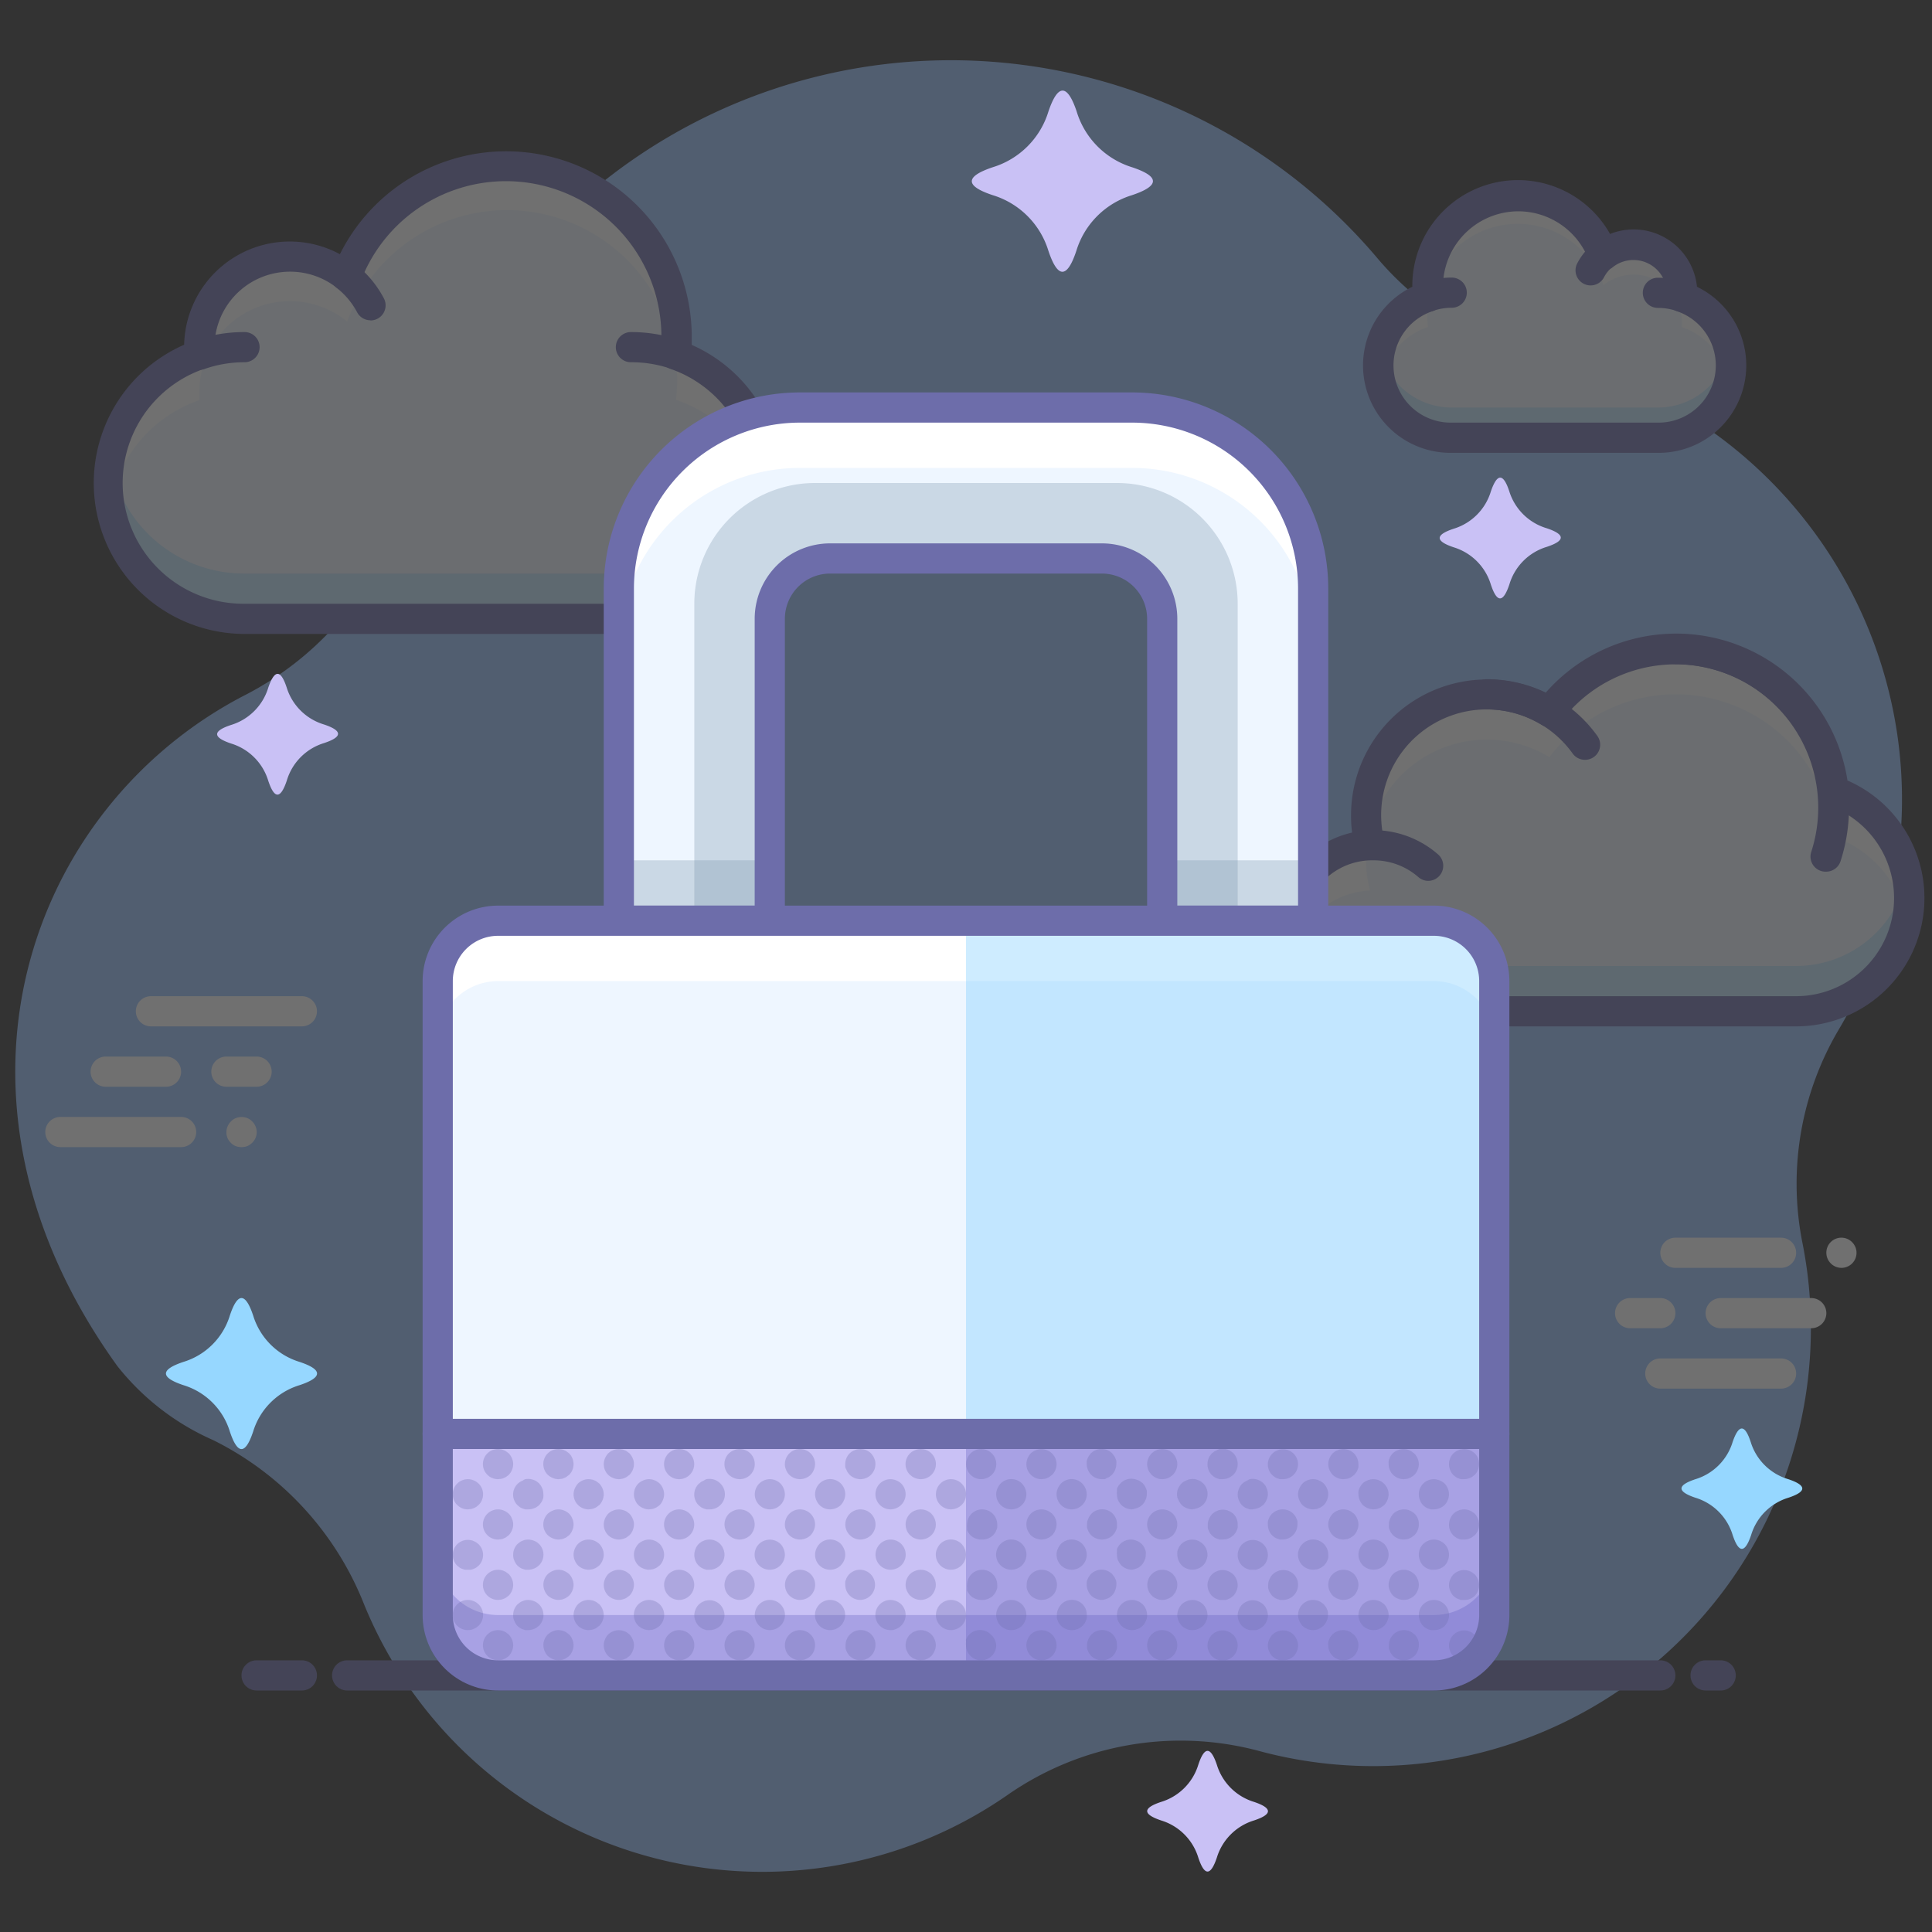 <?xml version="1.0" ?><svg data-name="002" id="_002" viewBox="0 0 128 128" xmlns="http://www.w3.org/2000/svg"><rect x="0" y="0" width="128" height="128" fill="#333333" stroke="none"/><defs><style>.cls-1{opacity:0.3;}.cls-2{fill:#97c1ff;}.cls-3{fill:#eef6ff;}.cls-4{fill:#5cbeff;}.cls-5{fill:#fff;}.cls-6{fill:#6d6daa;}.cls-7{fill:#c9c1f5;}.cls-8{fill:#96d7ff;}.cls-9{fill:#7690a8;}.cls-10{fill:#5b58bc;}</style></defs><title/><g class="cls-1"><path class="cls-2" d="M125.7,48.66a30,30,0,0,0-23.51-25,19.69,19.69,0,0,1-10.93-6.55A37,37,0,0,0,27,32.44,21,21,0,0,1,16.12,46.11C2,53.47-5.14,72.57,7.77,90.5a16.6,16.6,0,0,0,6.35,4.91,20.58,20.58,0,0,1,10,10.88,28.49,28.49,0,0,0,42.62,12.64A20.06,20.06,0,0,1,83.39,116a29,29,0,0,0,36-33.79,20.08,20.08,0,0,1,2.51-14.13A29.83,29.83,0,0,0,125.7,48.66Z"/><path class="cls-3" d="M44.74,23.49A11.29,11.29,0,0,0,23,18.3,6,6,0,0,0,13.19,23c0,.17,0,.34,0,.51A9,9,0,0,0,16.2,41H41.8a9,9,0,0,0,2.94-17.5Z"/><g class="cls-1"><path class="cls-4" d="M41.8,38H16.2a9,9,0,0,1-8.91-7.52A9,9,0,0,0,16.2,41H41.8a9,9,0,0,0,8.91-10.52A9,9,0,0,1,41.8,38Z"/></g><path class="cls-5" d="M13.21,26.51c0-.17,0-.34,0-.51A6,6,0,0,1,23,21.3a11.28,11.28,0,0,1,21.79,5.19,9,9,0,0,1,6,7,8.91,8.91,0,0,0-6-10A11.29,11.29,0,0,0,23,18.3,6,6,0,0,0,13.19,23c0,.17,0,.34,0,.51a8.9,8.9,0,0,0-5.92,10A9,9,0,0,1,13.21,26.51Z"/><path class="cls-6" d="M41.8,42H16.2a10,10,0,0,1-4-19.16,7,7,0,0,1,10.32-6,12.3,12.3,0,0,1,23.31,5.43c0,.19,0,.39,0,.58A10,10,0,0,1,41.8,42ZM19.21,18a5,5,0,0,0-5,5c0,.14,0,.29,0,.43a1,1,0,0,1-.67,1A8,8,0,0,0,16.2,40H41.8a8,8,0,0,0,2.62-15.56,1,1,0,0,1-.67-1.06,9.94,9.94,0,0,0,.07-1.14,10.3,10.3,0,0,0-19.93-3.59,1,1,0,0,1-1.56.43A5,5,0,0,0,19.21,18Z"/><path class="cls-3" d="M41.8,23a9.06,9.06,0,0,1,3,.5"/><path class="cls-6" d="M44.77,24.49a1,1,0,0,1-.33-.06A8.05,8.05,0,0,0,41.8,24a1,1,0,0,1,0-2,10.05,10.05,0,0,1,3.29.55,1,1,0,0,1-.33,1.95Z"/><path class="cls-3" d="M13.21,23.5a9.06,9.06,0,0,1,3-.5"/><path class="cls-6" d="M13.21,24.5a1,1,0,0,1-.33-1.94A10,10,0,0,1,16.2,22a1,1,0,0,1,0,2,8,8,0,0,0-2.66.45A1,1,0,0,1,13.21,24.5Z"/><path class="cls-3" d="M22.91,18.26a6,6,0,0,1,1.64,2"/><path class="cls-6" d="M24.55,21.22a1,1,0,0,1-.89-.53,5.06,5.06,0,0,0-1.37-1.63,1,1,0,0,1,1.23-1.58,7.08,7.08,0,0,1,1.91,2.28,1,1,0,0,1-.88,1.47Z"/><path class="cls-3" d="M94.61,19.66a6,6,0,0,1,11.62-2.77,3.21,3.21,0,0,1,5.21,2.51c0,.09,0,.18,0,.27A4.79,4.79,0,0,1,109.84,29H96.18a4.8,4.8,0,0,1-1.57-9.34Z"/><path class="cls-5" d="M94.61,21.66a6,6,0,0,1,11.62-2.77,3.21,3.21,0,0,1,5.21,2.51c0,.09,0,.18,0,.27a4.81,4.81,0,0,1,3.11,3.54,4.76,4.76,0,0,0-3.11-5.54c0-.09,0-.18,0-.27a3.21,3.21,0,0,0-5.21-2.51,6,6,0,0,0-11.62,2.77,4.76,4.76,0,0,0-3.14,5.55A4.81,4.81,0,0,1,94.61,21.66Z"/><g class="cls-1"><path class="cls-4" d="M109.84,27H96.18a4.81,4.81,0,0,1-4.71-3.78,4.75,4.75,0,0,0-.11,1A4.81,4.81,0,0,0,96.18,29h13.66a4.81,4.81,0,0,0,4.82-4.8,4.75,4.75,0,0,0-.11-1A4.81,4.81,0,0,1,109.84,27Z"/></g><path class="cls-6" d="M109.84,30H96.18a5.79,5.79,0,0,1-2.61-11v0a7,7,0,0,1,13.1-3.5A4.22,4.22,0,0,1,112.43,19a5.79,5.79,0,0,1-2.59,11ZM100.6,14a5,5,0,0,0-5,5,5,5,0,0,0,0,.55,1,1,0,0,1-.67,1.06A3.79,3.79,0,0,0,96.18,28h13.66a3.79,3.79,0,0,0,1.26-7.38,1,1,0,0,1-.67-1c0-.06,0-.12,0-.19a2.21,2.21,0,0,0-3.59-1.72,1,1,0,0,1-1.56-.43A5,5,0,0,0,100.6,14Z"/><path class="cls-3" d="M96.18,19.4a4.83,4.83,0,0,0-1.58.26"/><path class="cls-6" d="M94.6,20.66a1,1,0,0,1-.33-1.95,5.84,5.84,0,0,1,1.91-.32,1,1,0,0,1,0,2,3.83,3.83,0,0,0-1.25.21A1,1,0,0,1,94.6,20.66Z"/><path class="cls-3" d="M111.43,19.67a4.83,4.83,0,0,0-1.59-.27"/><path class="cls-6" d="M111.43,20.67a1,1,0,0,1-.33-.06,3.84,3.84,0,0,0-1.26-.21,1,1,0,0,1,0-2,5.83,5.83,0,0,1,1.92.32,1,1,0,0,1-.33,1.94Z"/><path class="cls-3" d="M106.26,16.87a3.22,3.22,0,0,0-.87,1"/><path class="cls-6" d="M105.38,18.91a1,1,0,0,1-.88-1.47,4.25,4.25,0,0,1,1.14-1.37,1,1,0,0,1,1.23,1.58,2.23,2.23,0,0,0-.6.72A1,1,0,0,1,105.38,18.91Z"/><path class="cls-3" d="M90.77,56a8,8,0,0,1,11.88-8.85,10.49,10.49,0,0,1,18.8,5.25A7.5,7.5,0,0,1,119,67H91a5.5,5.5,0,0,1-.23-11Z"/><path class="cls-5" d="M90.77,59a7.62,7.62,0,0,1-.2-3,5.47,5.47,0,0,0-4.84,7A5.48,5.48,0,0,1,90.77,59Z"/><path class="cls-5" d="M98.51,49a8,8,0,0,1,4.14,1.16,10.49,10.49,0,0,1,18.8,5.25,7.5,7.5,0,0,1,4.9,5.62,7.49,7.49,0,0,0-4.9-8.62,10.49,10.49,0,0,0-18.8-5.25A8,8,0,0,0,90.51,54a7.72,7.72,0,0,0,.15,1.45A8,8,0,0,1,98.51,49Z"/><path class="cls-4" d="M90.77,53c0-.18-.08-.38-.11-.57,0,.2-.07.39-.09.59Z"/><g class="cls-1"><path class="cls-4" d="M119,64H91a5.5,5.5,0,0,1-5.28-4,5.44,5.44,0,0,0-.22,1.46A5.5,5.5,0,0,0,91,67h28a7.43,7.43,0,0,0,7.34-9A7.5,7.5,0,0,1,119,64Z"/></g><path class="cls-6" d="M91,68a6.5,6.5,0,0,1-1.42-12.84A8.54,8.54,0,0,1,89.51,54,9,9,0,0,1,102.4,45.9a11.49,11.49,0,0,1,20,5.81A8.5,8.5,0,0,1,119,68Zm7.5-21a7,7,0,0,0-6.77,8.76A1,1,0,0,1,90.81,57,4.5,4.5,0,0,0,91,66h28a6.5,6.5,0,0,0,2.12-12.64,1,1,0,0,1-.67-.84,9.49,9.49,0,0,0-17-4.75,1,1,0,0,1-1.32.25A7,7,0,0,0,98.51,47Z"/><path class="cls-6" d="M121,57.75a1,1,0,0,1-1-1.31A9.51,9.51,0,0,0,111,44a1,1,0,0,1,0-2,11.51,11.51,0,0,1,10.94,15.06A1,1,0,0,1,121,57.75Z"/><path class="cls-6" d="M94.63,58.36a1,1,0,0,1-.66-.25A4.5,4.5,0,0,0,91,57a1,1,0,0,1,0-2,6.5,6.5,0,0,1,4.28,1.61,1,1,0,0,1-.66,1.75Z"/><path class="cls-6" d="M105,50.34a1,1,0,0,1-.81-.42A7,7,0,0,0,98.51,47a1,1,0,0,1,0-2,9,9,0,0,1,7.32,3.76,1,1,0,0,1-.81,1.58Z"/><path class="cls-5" d="M122,84a1,1,0,0,1-.71-.3A1,1,0,0,1,121,83a1,1,0,0,1,.29-.71,1,1,0,0,1,1.41,0,1,1,0,0,1,.3.71,1,1,0,0,1-1,1Z"/><path class="cls-5" d="M120,88h-6a1,1,0,1,1,0-2h6a1,1,0,0,1,0,2Z"/><path class="cls-5" d="M118,84h-7a1,1,0,0,1,0-2h7a1,1,0,0,1,0,2Z"/><path class="cls-5" d="M110,88h-2a1,1,0,0,1,0-2h2a1,1,0,0,1,0,2Z"/><path class="cls-5" d="M118,92h-8a1,1,0,0,1,0-2h8a1,1,0,0,1,0,2Z"/><path class="cls-5" d="M16,76a1,1,0,0,1-.39-.07.88.88,0,0,1-.32-.22,1,1,0,0,1-.22-.32A1,1,0,0,1,15,75a1,1,0,0,1,.3-.7.88.88,0,0,1,.32-.22,1,1,0,0,1,.77,0,.88.88,0,0,1,.32.22,1,1,0,0,1,.3.7,1,1,0,0,1-.08.39,1.06,1.06,0,0,1-.54.54A1,1,0,0,1,16,76Z"/><path class="cls-5" d="M17,72H15a1,1,0,1,1,0-2h2a1,1,0,0,1,0,2Z"/><path class="cls-5" d="M20,68H10a1,1,0,1,1,0-2H20a1,1,0,0,1,0,2Z"/><path class="cls-5" d="M11,72H7a1,1,0,0,1,0-2h4a1,1,0,0,1,0,2Z"/><path class="cls-5" d="M12,76H4a1,1,0,0,1,0-2h8a1,1,0,0,1,0,2Z"/><path class="cls-6" d="M110,112H23a1,1,0,1,1,0-2h87a1,1,0,0,1,0,2Z"/><path class="cls-6" d="M114,112h-1a1,1,0,0,1,0-2h1a1,1,0,0,1,0,2Z"/><path class="cls-6" d="M20,112H17a1,1,0,1,1,0-2h3a1,1,0,0,1,0,2Z"/></g><path class="cls-7" d="M71.33,7.38A5.55,5.55,0,0,0,75,11.08q2.77.92,0,1.85a5.55,5.55,0,0,0-3.69,3.69q-.92,2.77-1.85,0a5.55,5.55,0,0,0-3.69-3.69q-2.77-.92,0-1.85a5.55,5.55,0,0,0,3.69-3.69Q70.4,4.62,71.33,7.38Z"/><path class="cls-7" d="M100,32.57A3.7,3.7,0,0,0,102.48,35q1.85.62,0,1.23A3.7,3.7,0,0,0,100,38.72q-.62,1.85-1.23,0a3.7,3.7,0,0,0-2.46-2.46q-1.85-.62,0-1.23a3.7,3.7,0,0,0,2.46-2.46Q99.4,30.72,100,32.57Z"/><path class="cls-8" d="M16.77,87.15a4.62,4.62,0,0,0,3.08,3.08q2.31.77,0,1.54a4.62,4.62,0,0,0-3.08,3.08q-.77,2.31-1.54,0a4.62,4.62,0,0,0-3.08-3.08q-2.31-.77,0-1.54a4.62,4.62,0,0,0,3.08-3.08Q16,84.85,16.77,87.15Z"/><path class="cls-7" d="M19,45.57A3.7,3.7,0,0,0,21.47,48q1.85.62,0,1.23A3.7,3.7,0,0,0,19,51.72q-.62,1.85-1.23,0a3.7,3.7,0,0,0-2.46-2.46q-1.85-.62,0-1.23a3.7,3.7,0,0,0,2.46-2.46Q18.4,43.72,19,45.57Z"/><path class="cls-8" d="M116,95.57A3.7,3.7,0,0,0,118.48,98q1.85.62,0,1.23a3.7,3.7,0,0,0-2.46,2.46q-.62,1.85-1.23,0a3.7,3.7,0,0,0-2.46-2.46q-1.85-.62,0-1.23a3.7,3.7,0,0,0,2.46-2.46Q115.41,93.73,116,95.57Z"/><path class="cls-7" d="M80.62,116.92a3.7,3.7,0,0,0,2.46,2.46q1.85.62,0,1.23a3.7,3.7,0,0,0-2.46,2.46q-.62,1.85-1.23,0a3.7,3.7,0,0,0-2.46-2.46q-1.85-.62,0-1.23a3.7,3.7,0,0,0,2.46-2.46Q80,115.08,80.62,116.92Z"/><path class="cls-3" d="M41,39V61H51V41a4,4,0,0,1,4-4H73a4,4,0,0,1,4,4V61H87V39A12,12,0,0,0,75,27H53A12,12,0,0,0,41,39Z"/><path class="cls-5" d="M75,27H53A12,12,0,0,0,41,39v4A12,12,0,0,1,53,31H75A12,12,0,0,1,87,43V39A12,12,0,0,0,75,27Z"/><g class="cls-1"><rect class="cls-9" height="4" width="10" x="77" y="57"/></g><g class="cls-1"><path class="cls-9" d="M46,40V61h5V41a4,4,0,0,1,4-4H73a4,4,0,0,1,4,4V61h5V40a8,8,0,0,0-8-8H54A8,8,0,0,0,46,40Z"/></g><g class="cls-1"><rect class="cls-9" height="4" width="10" x="41" y="57"/></g><path class="cls-6" d="M87,62H77a1,1,0,0,1-1-1V41a3,3,0,0,0-3-3H55a3,3,0,0,0-3,3V61a1,1,0,0,1-1,1H41a1,1,0,0,1-1-1V39A13,13,0,0,1,53,26H75A13,13,0,0,1,88,39V61A1,1,0,0,1,87,62Zm-9-2h8V39A11,11,0,0,0,75,28H53A11,11,0,0,0,42,39V60h8V41a5,5,0,0,1,5-5H73a5,5,0,0,1,5,5Z"/><rect class="cls-3" height="50" rx="4" ry="4" width="70" x="29" y="61"/><path class="cls-7" d="M33,111H95a4,4,0,0,0,4-4V95H29v12A4,4,0,0,0,33,111Z"/><g class="cls-1"><path class="cls-10" d="M64,95v16H95a4,4,0,0,0,4-4V95Z"/></g><g class="cls-1"><path class="cls-10" d="M95,107H33a4,4,0,0,1-4-4v4a4,4,0,0,0,4,4H95a4,4,0,0,0,4-4v-4A4,4,0,0,1,95,107Z"/></g><path class="cls-5" d="M95,61H33a4,4,0,0,0-4,4v4a4,4,0,0,1,4-4H95a4,4,0,0,1,4,4V65A4,4,0,0,0,95,61Z"/><g class="cls-1"><path class="cls-4" d="M99,95V65a4,4,0,0,0-4-4H64V95Z"/></g><path class="cls-6" d="M95,112H33a5,5,0,0,1-5-5V65a5,5,0,0,1,5-5H95a5,5,0,0,1,5,5v42A5,5,0,0,1,95,112ZM33,62a3,3,0,0,0-3,3v42a3,3,0,0,0,3,3H95a3,3,0,0,0,3-3V65a3,3,0,0,0-3-3Z"/><path class="cls-6" d="M99,96H29a1,1,0,0,1,0-2H99a1,1,0,0,1,0,2Z"/><g class="cls-1"><path class="cls-6" d="M31,100a1,1,0,0,1-.71-1.71,1,1,0,0,1,.9-.27.61.61,0,0,1,.19.06.76.76,0,0,1,.18.09l.15.12a1,1,0,0,1,0,1.42l-.15.12a.76.76,0,0,1-.18.09.62.62,0,0,1-.19.06Z"/><path class="cls-6" d="M33,98a1,1,0,0,1-.71-1.71,1,1,0,0,1,.9-.27.61.61,0,0,1,.19.06.56.56,0,0,1,.17.09l.16.12a1.15,1.15,0,0,1,.21.33.94.94,0,0,1,0,.76.94.94,0,0,1-.21.33,1,1,0,0,1-.16.12.56.56,0,0,1-.17.09.62.62,0,0,1-.19.06Z"/><path class="cls-6" d="M35,100l-.2,0-.18-.06a.76.76,0,0,1-.18-.09l-.15-.12a1,1,0,0,1,0-1.42,1.53,1.53,0,0,1,.15-.12.76.76,0,0,1,.18-.09A.63.63,0,0,1,34.8,98a1,1,0,0,1,.58.06.76.76,0,0,1,.18.09l.15.12.12.15a.78.78,0,0,1,.09.18.59.59,0,0,1,.06.19A1.14,1.14,0,0,1,36,99a1.26,1.26,0,0,1,0,.2.62.62,0,0,1-.06.18.56.56,0,0,1-.09.17l-.12.16-.15.12a.76.76,0,0,1-.18.09A1,1,0,0,1,35,100Z"/><path class="cls-6" d="M37,98a1,1,0,0,1-.38-.08,1.16,1.16,0,0,1-.33-.21,1,1,0,0,1,0-1.42,1,1,0,0,1,.9-.27.61.61,0,0,1,.19.06.56.56,0,0,1,.17.09l.16.12A1.05,1.05,0,0,1,38,97a1,1,0,0,1-.29.71l-.16.12a.56.56,0,0,1-.17.09.62.62,0,0,1-.19.06Z"/><path class="cls-6" d="M39,100a1,1,0,0,1-1-1,1,1,0,0,1,.08-.38,1.15,1.15,0,0,1,.21-.33,1,1,0,0,1,.9-.27.61.61,0,0,1,.19.06.56.56,0,0,1,.17.09l.16.12a1.15,1.15,0,0,1,.21.33A1,1,0,0,1,40,99a1.05,1.05,0,0,1-.29.71l-.16.12a.56.56,0,0,1-.17.09.62.62,0,0,1-.19.06Z"/><path class="cls-6" d="M41,98a1,1,0,0,1-.38-.08,1,1,0,0,1-.33-.21A1,1,0,0,1,40,97a1,1,0,0,1,.08-.38,1.15,1.15,0,0,1,.21-.33,1,1,0,0,1,.33-.21,1,1,0,0,1,.76,0,.56.56,0,0,1,.17.09l.16.12a1.15,1.15,0,0,1,.21.33A.85.85,0,0,1,42,97a1.05,1.05,0,0,1-.29.71l-.16.12a.56.56,0,0,1-.17.09A1,1,0,0,1,41,98Z"/><path class="cls-6" d="M43,100a.84.84,0,0,1-.38-.08.9.9,0,0,1-.54-.54A.83.83,0,0,1,42,99a1,1,0,0,1,.29-.71,1,1,0,0,1,.33-.21.93.93,0,0,1,.57-.06.61.61,0,0,1,.19.06.56.56,0,0,1,.17.09,1,1,0,0,1,.16.12A1.05,1.05,0,0,1,44,99a1,1,0,0,1-.08.38,1,1,0,0,1-.21.33,1,1,0,0,1-.16.12.56.56,0,0,1-.17.09.62.62,0,0,1-.19.06Z"/><path class="cls-6" d="M45,98a1,1,0,0,1-.71-.29A1,1,0,1,1,45,98Z"/><path class="cls-6" d="M47,100l-.2,0-.18-.06a.76.76,0,0,1-.18-.09,1.53,1.53,0,0,1-.15-.12,1,1,0,0,1,0-1.42l.15-.12a.76.76,0,0,1,.18-.09A.63.63,0,0,1,46.8,98a1,1,0,0,1,.91.27A1,1,0,0,1,47,100Z"/><path class="cls-6" d="M49,98a1,1,0,0,1-.38-.08,1.16,1.16,0,0,1-.33-.21,1,1,0,0,1,0-1.42,1.15,1.15,0,0,1,.33-.21,1,1,0,0,1,1.09.21A1,1,0,0,1,49,98Z"/><path class="cls-6" d="M51,100a1,1,0,1,1,.71-1.71.93.93,0,0,1,.21.33A1,1,0,0,1,52,99a1,1,0,0,1-1,1Z"/><path class="cls-6" d="M53,98a1.05,1.05,0,0,1-.71-.29.94.94,0,0,1-.21-.33A.83.83,0,0,1,52,97a1,1,0,1,1,2,0,1,1,0,0,1-.08.38.94.94,0,0,1-.21.33A1.05,1.05,0,0,1,53,98Z"/><path class="cls-6" d="M55,100a1,1,0,0,1-.71-.29,1.15,1.15,0,0,1-.21-.33A1,1,0,0,1,54,99a1,1,0,0,1,1.71-.71A1,1,0,0,1,56,99a1,1,0,0,1-.08.38,1.15,1.15,0,0,1-.21.33A1.05,1.05,0,0,1,55,100Z"/><path class="cls-6" d="M57,98a1.05,1.05,0,0,1-.71-.29,1.68,1.68,0,0,1-.12-.15.74.74,0,0,1-.09-.18A.65.65,0,0,1,56,97.2a1.38,1.38,0,0,1,0-.2,1,1,0,0,1,.29-.71.93.93,0,0,1,.33-.21,1,1,0,0,1,1.09.21,1.15,1.15,0,0,1,.21.33A.85.85,0,0,1,58,97a1,1,0,0,1-1,1Z"/><path class="cls-6" d="M59,100a1,1,0,0,1-1-1,1,1,0,0,1,.29-.71,1,1,0,0,1,1.09-.21,1,1,0,0,1,.33.21,1,1,0,0,1-.33,1.63A1,1,0,0,1,59,100Z"/><path class="cls-6" d="M61,98a1,1,0,0,1-.38-.08.76.76,0,0,1-.18-.09l-.15-.12a1,1,0,0,1,0-1.42.93.93,0,0,1,.33-.21,1,1,0,0,1,1.09.21A1,1,0,0,1,61,98Z"/><path class="cls-6" d="M63,100a1,1,0,1,1,.71-.29A1.05,1.05,0,0,1,63,100Z"/><path class="cls-6" d="M65,98a1,1,0,1,1,.71-.29A1.05,1.05,0,0,1,65,98Z"/><path class="cls-6" d="M67,100a1,1,0,0,1-1-1,1,1,0,0,1,.08-.38,1.15,1.15,0,0,1,.21-.33,1,1,0,0,1,1.42,0,1.15,1.15,0,0,1,.21.33A1,1,0,0,1,68,99a1,1,0,0,1-1,1Z"/><path class="cls-6" d="M31,104l-.2,0-.18-.06a.76.76,0,0,1-.18-.09l-.15-.12a1,1,0,0,1,0-1.42,1,1,0,0,1,.9-.27.61.61,0,0,1,.19.06.76.76,0,0,1,.18.09l.15.12a1,1,0,0,1,0,1.42l-.15.12a.76.76,0,0,1-.18.09.62.62,0,0,1-.19.06Z"/><path class="cls-6" d="M33,102a1,1,0,0,1-.71-1.71,1,1,0,0,1,.9-.27.61.61,0,0,1,.19.06.56.56,0,0,1,.17.09,1,1,0,0,1,.16.12.93.93,0,0,1,.21.33.94.94,0,0,1,0,.76,1.15,1.15,0,0,1-.21.33l-.16.12a.56.56,0,0,1-.17.09.62.62,0,0,1-.19.06Z"/><path class="cls-6" d="M35,104l-.2,0-.18-.06a.76.76,0,0,1-.18-.09,1.53,1.53,0,0,1-.15-.12.94.94,0,0,1-.21-.33A.83.83,0,0,1,34,103a1,1,0,0,1,.29-.71l.15-.12a.76.76,0,0,1,.18-.09.63.63,0,0,1,.18-.06,1,1,0,0,1,.58.06.76.76,0,0,1,.18.09l.15.12a1,1,0,0,1,0,1.42l-.15.12a.76.76,0,0,1-.18.09A1,1,0,0,1,35,104Z"/><path class="cls-6" d="M37,102a1,1,0,0,1-.38-.08,1.16,1.16,0,0,1-.33-.21,1,1,0,0,1,0-1.42,1.15,1.15,0,0,1,.33-.21.93.93,0,0,1,.57-.06.61.61,0,0,1,.19.06.56.56,0,0,1,.17.09,1,1,0,0,1,.16.12.93.93,0,0,1,.21.33.94.94,0,0,1,0,.76,1,1,0,0,1-.21.33l-.16.12a.56.56,0,0,1-.17.09.62.62,0,0,1-.19.06Z"/><path class="cls-6" d="M39,104a1.05,1.05,0,0,1-.71-.29,1,1,0,0,1-.21-.33.94.94,0,0,1,0-.76,1,1,0,0,1,.21-.33,1,1,0,0,1,.9-.27.61.61,0,0,1,.19.06.56.56,0,0,1,.17.09,1,1,0,0,1,.16.12,1,1,0,0,1,.21.33.94.94,0,0,1,0,.76,1,1,0,0,1-.21.33,1,1,0,0,1-.16.12.56.56,0,0,1-.17.09.62.62,0,0,1-.19.06Z"/><path class="cls-6" d="M41,102a1,1,0,0,1-.38-.08,1,1,0,0,1-.33-.21A1,1,0,0,1,40,101a1,1,0,0,1,.08-.38,1.15,1.15,0,0,1,.21-.33,1,1,0,0,1,.33-.21,1,1,0,0,1,.76,0,.56.56,0,0,1,.17.09l.16.12a1.15,1.15,0,0,1,.21.33A.85.85,0,0,1,42,101a1.05,1.05,0,0,1-.29.71l-.16.12a.56.56,0,0,1-.17.09A1,1,0,0,1,41,102Z"/><path class="cls-6" d="M43,104a1,1,0,0,1-.38-.08,1,1,0,0,1-.33-.21A1,1,0,0,1,42,103a.83.83,0,0,1,.08-.38,1.15,1.15,0,0,1,.21-.33,1,1,0,0,1,.33-.21.93.93,0,0,1,.57-.06.61.61,0,0,1,.19.06.56.56,0,0,1,.17.09l.16.12a1.15,1.15,0,0,1,.21.33A1,1,0,0,1,44,103a1.05,1.05,0,0,1-.29.71l-.16.12a.56.56,0,0,1-.17.09.62.62,0,0,1-.19.06Z"/><path class="cls-6" d="M45,102a1,1,0,0,1-.71-.29A1,1,0,1,1,45,102Z"/><path class="cls-6" d="M47,104l-.2,0-.18-.06a1,1,0,0,1-.33-.21A1,1,0,0,1,46,103a1,1,0,0,1,.08-.38.93.93,0,0,1,.21-.33,1.53,1.53,0,0,1,.15-.12.76.76,0,0,1,.18-.09.63.63,0,0,1,.18-.06,1,1,0,0,1,.91.27.93.93,0,0,1,.21.33A1,1,0,0,1,48,103a1,1,0,0,1-1,1Z"/><path class="cls-6" d="M49,102a1.05,1.05,0,0,1-.71-.29.94.94,0,0,1-.21-.33A1,1,0,0,1,48,101a1,1,0,0,1,.29-.71,1.15,1.15,0,0,1,.33-.21,1,1,0,0,1,1.09.21A1.05,1.05,0,0,1,50,101a1,1,0,0,1-.08.38.94.94,0,0,1-.21.33A1.05,1.05,0,0,1,49,102Z"/><path class="cls-6" d="M51,104a1,1,0,0,1-.71-1.71.93.93,0,0,1,.33-.21,1,1,0,0,1,.76,0,1,1,0,0,1,.33.21.93.93,0,0,1,.21.33A1,1,0,0,1,52,103a1,1,0,0,1-1,1Z"/><path class="cls-6" d="M53,102a1.05,1.05,0,0,1-.71-.29,1.15,1.15,0,0,1-.21-.33A.83.83,0,0,1,52,101a1,1,0,1,1,2,0,1,1,0,0,1-.08.38,1.15,1.15,0,0,1-.21.33A1.05,1.05,0,0,1,53,102Z"/><path class="cls-6" d="M55,104a1,1,0,0,1-.71-.29A1,1,0,0,1,54,103a1,1,0,0,1,.08-.38,1.15,1.15,0,0,1,.21-.33,1,1,0,0,1,1.42,0,1.15,1.15,0,0,1,.21.33A1,1,0,0,1,56,103a1,1,0,0,1-1,1Z"/><path class="cls-6" d="M57,102a1,1,0,1,1,.71-.29A1.05,1.05,0,0,1,57,102Z"/><path class="cls-6" d="M59,104a1,1,0,1,1,.71-.29A1.05,1.05,0,0,1,59,104Z"/><path class="cls-6" d="M61,102a1,1,0,0,1-.38-.08.76.76,0,0,1-.18-.09l-.15-.12A1,1,0,0,1,60,101a1,1,0,0,1,.29-.71,1.53,1.53,0,0,1,.15-.12.76.76,0,0,1,.18-.09,1,1,0,0,1,1.09.21A1.05,1.05,0,0,1,62,101a1,1,0,0,1-.29.71A1.05,1.05,0,0,1,61,102Z"/><path class="cls-6" d="M63,104a1,1,0,0,1-1-1,.83.83,0,0,1,.08-.38,1.15,1.15,0,0,1,.21-.33,1,1,0,0,1,1.42,0,1.15,1.15,0,0,1,.21.33A1,1,0,0,1,64,103a1,1,0,0,1-1,1Z"/><path class="cls-6" d="M65,102a1.05,1.05,0,0,1-.71-.29,1.2,1.2,0,0,1-.22-.33,1.38,1.38,0,0,1,0-.18.69.69,0,0,1,0-.2,1,1,0,1,1,2,0,1.26,1.26,0,0,1,0,.2.62.62,0,0,1-.06.18.78.78,0,0,1-.09.18,1.68,1.68,0,0,1-.12.15A1.05,1.05,0,0,1,65,102Z"/><path class="cls-6" d="M67,104a1.05,1.05,0,0,1-.71-.29,1,1,0,0,1,0-1.42,1,1,0,0,1,1.42,0,1,1,0,0,1,0,1.42A1.05,1.05,0,0,1,67,104Z"/><path class="cls-6" d="M69,98a1,1,0,0,1-1-1,1,1,0,0,1,.08-.38,1.15,1.15,0,0,1,.21-.33.93.93,0,0,1,.33-.21,1,1,0,0,1,1.3.54A1,1,0,0,1,70,97a1,1,0,0,1-.29.71l-.16.12a.56.56,0,0,1-.17.09.62.62,0,0,1-.19.06Z"/><path class="cls-6" d="M69,102a1.05,1.05,0,0,1-.71-.29,1.15,1.15,0,0,1-.21-.33A1,1,0,0,1,68,101a1,1,0,0,1,.29-.71,1,1,0,0,1,.9-.27.61.61,0,0,1,.19.06.56.56,0,0,1,.17.09,1,1,0,0,1,.16.12A1,1,0,0,1,70,101a1,1,0,0,1-.08.38,1,1,0,0,1-.21.33,1,1,0,0,1-.16.12.56.56,0,0,1-.17.09.62.62,0,0,1-.19.06Z"/><path class="cls-6" d="M71,100a1,1,0,0,1-1-1,.83.83,0,0,1,.08-.38,1.15,1.15,0,0,1,.21-.33,1,1,0,0,1,1.42,0,1.15,1.15,0,0,1,.21.33A1,1,0,0,1,72,99a1,1,0,0,1-1,1Z"/><path class="cls-6" d="M73,98a1.05,1.05,0,0,1-.71-.29,1,1,0,0,1-.21-.33A.83.83,0,0,1,72,97a1.38,1.38,0,0,1,0-.2.65.65,0,0,1,.06-.18.55.55,0,0,1,.09-.17,1,1,0,0,1,.12-.16,1,1,0,0,1,1.42,0l.12.16a.57.57,0,0,1,.09.17.62.62,0,0,1,.06.18,1.26,1.26,0,0,1,0,.2,1,1,0,0,1-.08.38,1,1,0,0,1-.21.33l-.15.12a.76.76,0,0,1-.18.09L73.2,98Z"/><path class="cls-6" d="M75,100a1.05,1.05,0,0,1-.71-.29,1.29,1.29,0,0,1-.22-.33A1,1,0,0,1,74,99a.7.7,0,0,1,0-.2,1.38,1.38,0,0,1,0-.18,1.71,1.71,0,0,1,.1-.18,1.55,1.55,0,0,1,.12-.15A1,1,0,0,1,75.2,98l.18.06a.76.76,0,0,1,.18.09l.15.12a1.55,1.55,0,0,1,.12.15.78.78,0,0,1,.09.18.62.62,0,0,1,.06.18,1.26,1.26,0,0,1,0,.2.84.84,0,0,1-.08.38,1,1,0,0,1-.21.33l-.15.12a.76.76,0,0,1-.18.09l-.18.06Z"/><path class="cls-6" d="M77,98a.84.84,0,0,1-.38-.08A1,1,0,0,1,76,97a1,1,0,0,1,.08-.38,1,1,0,0,1,1.63-.33,1.15,1.15,0,0,1,.21.33A1,1,0,0,1,78,97a1,1,0,0,1-1,1Z"/><path class="cls-6" d="M79,100a1,1,0,0,1-.38-.08,1,1,0,0,1-.33-.21,1,1,0,0,1-.12-.16.54.54,0,0,1-.09-.17A.65.65,0,0,1,78,99.2a1,1,0,0,1,0-.4.65.65,0,0,1,.06-.18.55.55,0,0,1,.09-.17,1,1,0,0,1,.12-.16,1,1,0,0,1,.33-.21A1,1,0,0,1,79.2,98l.18.06a.76.76,0,0,1,.18.09l.15.12a1,1,0,0,1,0,1.42l-.15.12a.76.76,0,0,1-.18.09l-.18.06Z"/><path class="cls-6" d="M81,98l-.2,0-.18-.06a.76.76,0,0,1-.18-.09l-.15-.12A1,1,0,0,1,80,97a1,1,0,0,1,.29-.71l.15-.12a.76.76,0,0,1,.18-.09A.63.63,0,0,1,80.8,96a.85.85,0,0,1,.39,0,.61.61,0,0,1,.19.06.56.56,0,0,1,.17.09l.16.12A1.05,1.05,0,0,1,82,97a1,1,0,0,1-.29.71l-.16.12a.56.56,0,0,1-.17.09.62.62,0,0,1-.19.06Z"/><path class="cls-6" d="M83,100l-.2,0-.18-.06a.76.76,0,0,1-.18-.09l-.15-.12a1.15,1.15,0,0,1-.21-.33.94.94,0,0,1,0-.76,1,1,0,0,1,.21-.33,1.53,1.53,0,0,1,.15-.12.76.76,0,0,1,.18-.09A.63.63,0,0,1,82.8,98a.85.85,0,0,1,.39,0,.61.61,0,0,1,.19.06.56.56,0,0,1,.17.09,1,1,0,0,1,.16.12,1,1,0,0,1,.21.33.94.94,0,0,1,0,.76,1.15,1.15,0,0,1-.21.33l-.16.12a.56.56,0,0,1-.17.09.62.62,0,0,1-.19.06Z"/><path class="cls-6" d="M85,98l-.2,0-.18-.06a.76.76,0,0,1-.18-.09l-.15-.12a1,1,0,0,1,1.42-1.42A1,1,0,0,1,86,97a1,1,0,0,1-1,1Z"/><path class="cls-6" d="M87,100a1.05,1.05,0,0,1-.71-.29.94.94,0,0,1-.21-.33.94.94,0,0,1,0-.76,1.15,1.15,0,0,1,.21-.33,1,1,0,0,1,.9-.27.61.61,0,0,1,.19.06.56.56,0,0,1,.17.09,1,1,0,0,1,.16.12,1.15,1.15,0,0,1,.21.33.94.94,0,0,1,0,.76,1,1,0,0,1-.21.33,1,1,0,0,1-.16.12.56.56,0,0,1-.17.09.62.62,0,0,1-.19.06Z"/><path class="cls-6" d="M89,98a.84.84,0,0,1-.38-.08,1,1,0,0,1-.33-.21,1,1,0,0,1-.12-.16.54.54,0,0,1-.09-.17.62.62,0,0,1-.06-.19A1.25,1.25,0,0,1,88,97a1,1,0,0,1,.08-.38,1.15,1.15,0,0,1,.21-.33,1,1,0,0,1,.33-.21.93.93,0,0,1,.57-.06.61.61,0,0,1,.19.06.56.56,0,0,1,.17.09,1,1,0,0,1,.16.12,1.15,1.15,0,0,1,.21.33A1,1,0,0,1,90,97a1.14,1.14,0,0,1,0,.19.59.59,0,0,1-.06.19.56.56,0,0,1-.09.17l-.12.16-.16.12a.56.56,0,0,1-.17.09.62.62,0,0,1-.19.06Z"/><path class="cls-6" d="M91,100a1.05,1.05,0,0,1-.71-.29,1.15,1.15,0,0,1-.21-.33A1,1,0,0,1,90,99a1.25,1.25,0,0,1,0-.19.62.62,0,0,1,.06-.19.55.55,0,0,1,.09-.17,1,1,0,0,1,.12-.16.93.93,0,0,1,.33-.21,1,1,0,0,1,1.09.21A1,1,0,0,1,92,99a1,1,0,0,1-.08.38,1,1,0,0,1-.21.33,1,1,0,0,1-.16.12.56.56,0,0,1-.17.09.62.62,0,0,1-.19.06Z"/><path class="cls-6" d="M93,98a1,1,0,0,1-1-1,1.54,1.54,0,0,1,0-.2.65.65,0,0,1,.06-.18.74.74,0,0,1,.09-.18,1.55,1.55,0,0,1,.12-.15,1,1,0,0,1,.33-.21.93.93,0,0,1,.57-.06.61.61,0,0,1,.19.06.56.56,0,0,1,.17.09l.16.12A1,1,0,0,1,94,97a1,1,0,0,1-.08.38.94.94,0,0,1-.21.33,1,1,0,0,1-.16.12.56.56,0,0,1-.17.09.62.62,0,0,1-.19.06Z"/><path class="cls-6" d="M95,100l-.2,0-.18-.06a.76.76,0,0,1-.18-.09,1.53,1.53,0,0,1-.15-.12.94.94,0,0,1-.21-.33A1,1,0,0,1,94,99a1,1,0,0,1,.29-.71,1,1,0,0,1,1.09-.21,1,1,0,0,1,.33.21A1.05,1.05,0,0,1,96,99a1,1,0,0,1-.08.38.94.94,0,0,1-.21.33A1.05,1.05,0,0,1,95,100Z"/><path class="cls-6" d="M97,98l-.19,0a.61.61,0,0,1-.19-.06.76.76,0,0,1-.18-.09l-.15-.12a1,1,0,0,1-.21-.33A1,1,0,0,1,96,97a1,1,0,0,1,.29-.71,1.53,1.53,0,0,1,.15-.12.76.76,0,0,1,.18-.09.6.6,0,0,1,.19-.06.94.94,0,0,1,.57.06.56.56,0,0,1,.17.09,1,1,0,0,1,.16.12A1,1,0,0,1,98,97a1,1,0,0,1-.08.38,1,1,0,0,1-.21.33l-.16.12a.56.56,0,0,1-.17.09A1,1,0,0,1,97,98Z"/><path class="cls-6" d="M71,104a1,1,0,0,1-1-1,.83.83,0,0,1,.08-.38,1.15,1.15,0,0,1,.21-.33,1,1,0,0,1,1.42,0,1.15,1.15,0,0,1,.21.33A1,1,0,0,1,72,103a1,1,0,0,1-1,1Z"/><path class="cls-6" d="M73,102a1.05,1.05,0,0,1-.71-.29,1.68,1.68,0,0,1-.12-.15.74.74,0,0,1-.09-.18.65.65,0,0,1-.06-.18,1.38,1.38,0,0,1,0-.2.83.83,0,0,1,.08-.38,1.15,1.15,0,0,1,.21-.33,1,1,0,0,1,1.42,0,1.15,1.15,0,0,1,.21.33A1,1,0,0,1,74,101a1.26,1.26,0,0,1,0,.2.62.62,0,0,1-.06.18.78.78,0,0,1-.09.18l-.12.15A1.05,1.05,0,0,1,73,102Z"/><path class="cls-6" d="M75,104a1.05,1.05,0,0,1-.71-.29,1.49,1.49,0,0,1-.22-.33A1,1,0,0,1,74,103a.7.7,0,0,1,0-.2,1.38,1.38,0,0,1,0-.18,1.71,1.71,0,0,1,.1-.18,1.55,1.55,0,0,1,.12-.15,1,1,0,0,1,.91-.27l.18.06a.76.76,0,0,1,.18.09l.15.12a1.55,1.55,0,0,1,.12.15.78.78,0,0,1,.09.18.62.62,0,0,1,.06.18,1.26,1.26,0,0,1,0,.2.84.84,0,0,1-.08.38,1.15,1.15,0,0,1-.21.33l-.15.12a.76.76,0,0,1-.18.09l-.18.06Z"/><path class="cls-6" d="M77,102a1,1,0,0,1-.38-.08.9.9,0,0,1-.54-.54A1,1,0,0,1,76,101a1,1,0,0,1,.62-.92,1,1,0,0,1,1.09.21A1.05,1.05,0,0,1,78,101a1,1,0,0,1-.08.38,1.15,1.15,0,0,1-.21.33A1.05,1.05,0,0,1,77,102Z"/><path class="cls-6" d="M79,104a1,1,0,0,1-.38-.08,1,1,0,0,1-.33-.21,1.15,1.15,0,0,1-.21-.33A1,1,0,0,1,78,103a1.38,1.38,0,0,1,0-.2.65.65,0,0,1,.06-.18.74.74,0,0,1,.09-.18,1.55,1.55,0,0,1,.12-.15,1,1,0,0,1,.33-.21,1,1,0,0,1,1.09.21A1,1,0,0,1,80,103a1,1,0,0,1-.08.38,1,1,0,0,1-.21.33l-.15.12a.76.76,0,0,1-.18.09l-.18.06Z"/><path class="cls-6" d="M81,102l-.2,0-.18-.06a.76.76,0,0,1-.18-.09l-.15-.12a1.68,1.68,0,0,1-.12-.15.74.74,0,0,1-.09-.18.65.65,0,0,1-.06-.18,1.38,1.38,0,0,1,0-.2.83.83,0,0,1,.08-.38,1,1,0,0,1,.21-.33,1.53,1.53,0,0,1,.15-.12.76.76,0,0,1,.18-.09.63.63,0,0,1,.18-.06.85.85,0,0,1,.39,0,.61.61,0,0,1,.19.06.56.56,0,0,1,.17.09,1,1,0,0,1,.16.12,1,1,0,0,1,.21.33A1,1,0,0,1,82,101a1.26,1.26,0,0,1,0,.2.62.62,0,0,1-.06.18.78.78,0,0,1-.09.18l-.12.15-.16.12a.56.56,0,0,1-.17.09.62.62,0,0,1-.19.06Z"/><path class="cls-6" d="M83,104l-.2,0-.18-.06a.76.76,0,0,1-.18-.09l-.15-.12a1,1,0,1,1,1.42,0l-.16.12a.56.56,0,0,1-.17.09.62.62,0,0,1-.19.06Z"/><path class="cls-6" d="M85,102l-.2,0-.18-.06a.76.76,0,0,1-.18-.09l-.15-.12A1,1,0,0,1,84,101a1.38,1.38,0,0,1,0-.2.65.65,0,0,1,.06-.18.74.74,0,0,1,.09-.18,1.55,1.55,0,0,1,.12-.15l.15-.12a.76.76,0,0,1,.18-.09.63.63,0,0,1,.18-.06,1,1,0,0,1,.91.27l.12.15a.78.78,0,0,1,.09.18.62.62,0,0,1,.06.18,1.26,1.26,0,0,1,0,.2,1,1,0,0,1-1,1Z"/><path class="cls-6" d="M87,104a1.05,1.05,0,0,1-.71-.29,1,1,0,0,1,0-1.42A1,1,0,0,1,88,103a1.39,1.39,0,0,1,0,.2.62.62,0,0,1-.06.18.78.78,0,0,1-.09.18l-.12.15-.16.12a.56.56,0,0,1-.17.09.62.62,0,0,1-.19.06Z"/><path class="cls-6" d="M89,102a1,1,0,0,1-.38-.08.9.9,0,0,1-.54-.54.94.94,0,0,1,0-.76,1.15,1.15,0,0,1,.21-.33,1,1,0,0,1,.33-.21.93.93,0,0,1,.57-.06.61.61,0,0,1,.19.06.56.56,0,0,1,.17.09l.16.12a1.15,1.15,0,0,1,.21.33.94.94,0,0,1,0,.76,1,1,0,0,1-.21.33,1,1,0,0,1-.16.12.56.56,0,0,1-.17.09.62.62,0,0,1-.19.06Z"/><path class="cls-6" d="M91,104a1.05,1.05,0,0,1-.71-.29,1,1,0,0,1-.21-.33.94.94,0,0,1,0-.76,1.15,1.15,0,0,1,.21-.33,1,1,0,0,1,.9-.27.61.61,0,0,1,.19.06.56.56,0,0,1,.17.09l.16.12a1,1,0,0,1,.21.33.94.94,0,0,1,0,.76.94.94,0,0,1-.21.33,1,1,0,0,1-.16.12.56.56,0,0,1-.17.09.62.62,0,0,1-.19.06Z"/><path class="cls-6" d="M93,102a1.05,1.05,0,0,1-.71-.29,1.68,1.68,0,0,1-.12-.15.74.74,0,0,1-.09-.18.65.65,0,0,1-.06-.18,1.53,1.53,0,0,1,0-.2.83.83,0,0,1,.08-.38,1.15,1.15,0,0,1,.21-.33,1,1,0,0,1,.9-.27.61.61,0,0,1,.19.06.56.56,0,0,1,.17.09,1,1,0,0,1,.16.12,1,1,0,0,1,.21.33A1,1,0,0,1,94,101a1,1,0,0,1-.29.71l-.16.12a.56.56,0,0,1-.17.09.62.62,0,0,1-.19.06Z"/><path class="cls-6" d="M95,104l-.2,0-.18-.06a.76.76,0,0,1-.18-.09,1.53,1.53,0,0,1-.15-.12.94.94,0,0,1-.21-.33A1,1,0,0,1,94,103a1,1,0,0,1,.29-.71l.15-.12a.76.76,0,0,1,.18-.09.63.63,0,0,1,.18-.06,1,1,0,0,1,1.2,1,1,1,0,0,1-.08.38.94.94,0,0,1-.21.33A1.05,1.05,0,0,1,95,104Z"/><path class="cls-6" d="M97,102l-.19,0a.61.61,0,0,1-.19-.06.76.76,0,0,1-.18-.09l-.15-.12A1,1,0,0,1,96,101a1,1,0,0,1,.08-.38,1,1,0,0,1,.21-.33l.15-.12a.76.76,0,0,1,.18-.09.6.6,0,0,1,.19-.06.94.94,0,0,1,.57.06.56.56,0,0,1,.17.09l.16.12a1,1,0,0,1,.21.33A1,1,0,0,1,98,101a1,1,0,0,1-.29.71l-.16.12a.56.56,0,0,1-.17.09A1,1,0,0,1,97,102Z"/><path class="cls-6" d="M31,108a1,1,0,0,1-.71-1.71,1,1,0,0,1,.9-.27.61.61,0,0,1,.19.06.76.76,0,0,1,.18.09l.15.12a1,1,0,0,1,0,1.42l-.15.12a.76.76,0,0,1-.18.09.62.62,0,0,1-.19.06Z"/><path class="cls-6" d="M33,106a1,1,0,0,1-.71-1.71,1,1,0,0,1,.9-.27.61.61,0,0,1,.19.06.56.56,0,0,1,.17.09l.16.12a1,1,0,0,1,.21.33.94.94,0,0,1,0,.76,1,1,0,0,1-.21.33l-.16.12a.56.56,0,0,1-.17.09.62.62,0,0,1-.19.06Z"/><path class="cls-6" d="M35,108l-.2,0-.18-.06a.76.76,0,0,1-.18-.09,1.53,1.53,0,0,1-.15-.12,1,1,0,0,1-.21-.33A.83.83,0,0,1,34,107a1,1,0,0,1,.29-.71l.15-.12a.76.76,0,0,1,.18-.09.63.63,0,0,1,.18-.06,1,1,0,0,1,.58.06.76.76,0,0,1,.18.09l.15.12a1,1,0,0,1,0,1.42l-.15.12a.76.76,0,0,1-.18.09A1,1,0,0,1,35,108Z"/><path class="cls-6" d="M37,106a1,1,0,0,1-.38-.08,1.16,1.16,0,0,1-.33-.21,1,1,0,0,1-.21-.33A1,1,0,0,1,36,105a1,1,0,0,1,.29-.71,1.15,1.15,0,0,1,.33-.21.93.93,0,0,1,.57-.06.61.61,0,0,1,.19.06.56.56,0,0,1,.17.09,1,1,0,0,1,.16.12.93.93,0,0,1,.21.33.94.94,0,0,1,0,.76,1,1,0,0,1-.21.33,1,1,0,0,1-.16.12.56.56,0,0,1-.17.09.62.62,0,0,1-.19.06Z"/><path class="cls-6" d="M39,108a1,1,0,0,1-1-1,1,1,0,0,1,.08-.38.93.93,0,0,1,.21-.33,1,1,0,0,1,.9-.27.61.61,0,0,1,.19.06.56.56,0,0,1,.17.09l.16.12a.93.93,0,0,1,.21.33A1,1,0,0,1,40,107a1.05,1.05,0,0,1-.29.71l-.16.12a.56.56,0,0,1-.17.09.62.62,0,0,1-.19.06Z"/><path class="cls-6" d="M41,106a1,1,0,0,1-.38-.08,1,1,0,0,1-.33-.21A1,1,0,0,1,40,105a1,1,0,0,1,.08-.38,1.15,1.15,0,0,1,.21-.33,1,1,0,0,1,.33-.21,1,1,0,0,1,.76,0,.56.56,0,0,1,.17.09l.16.12a1.15,1.15,0,0,1,.21.33A.85.85,0,0,1,42,105a1.05,1.05,0,0,1-.29.71l-.16.12a.56.56,0,0,1-.17.09A1,1,0,0,1,41,106Z"/><path class="cls-6" d="M43,108a1,1,0,0,1-.38-.08,1,1,0,0,1-.33-.21,1,1,0,0,1,0-1.42,1,1,0,0,1,.33-.21.93.93,0,0,1,.57-.06.61.61,0,0,1,.19.06.56.56,0,0,1,.17.09,1,1,0,0,1,.16.12,1,1,0,0,1,0,1.42,1,1,0,0,1-.16.12.56.56,0,0,1-.17.09.62.62,0,0,1-.19.06Z"/><path class="cls-6" d="M45,106a1,1,0,0,1-.71-.29A1,1,0,0,1,44,105a.83.83,0,0,1,.08-.38,1,1,0,0,1,.21-.33A1,1,0,1,1,45,106Z"/><path class="cls-6" d="M47,108l-.2,0-.18-.06a.76.76,0,0,1-.18-.09l-.15-.12a1.15,1.15,0,0,1-.21-.33.94.94,0,0,1,0-.76.93.93,0,0,1,.21-.33,1.53,1.53,0,0,1,.15-.12.76.76,0,0,1,.18-.09.63.63,0,0,1,.18-.06,1,1,0,0,1,.91.27.93.93,0,0,1,.21.33.94.94,0,0,1,0,.76,1.15,1.15,0,0,1-.21.33A1.05,1.05,0,0,1,47,108Z"/><path class="cls-6" d="M49,106a1,1,0,0,1-.38-.08,1.16,1.16,0,0,1-.33-.21A1,1,0,0,1,48,105a1,1,0,0,1,.08-.38.9.9,0,0,1,.54-.54,1,1,0,0,1,1.09.21,1.15,1.15,0,0,1,.21.33A1,1,0,0,1,50,105a1,1,0,0,1-1,1Z"/><path class="cls-6" d="M51,108a1,1,0,1,1,.71-.29A1.05,1.05,0,0,1,51,108Z"/><path class="cls-6" d="M53,106a1,1,0,1,1,.71-.29A1.05,1.05,0,0,1,53,106Z"/><path class="cls-6" d="M55,108a1,1,0,0,1-.71-.29A1,1,0,1,1,55,108Z"/><path class="cls-6" d="M57,106a1,1,0,0,1-1-1,1.38,1.38,0,0,1,0-.2.65.65,0,0,1,.06-.18.74.74,0,0,1,.09-.18,1.55,1.55,0,0,1,.12-.15A1,1,0,1,1,57,106Z"/><path class="cls-6" d="M59,108a1,1,0,0,1-.71-.29,1,1,0,0,1,0-1.42,1,1,0,0,1,1.09-.21,1,1,0,0,1,.33.21,1,1,0,0,1-.33,1.63A.84.84,0,0,1,59,108Z"/><path class="cls-6" d="M61,106a1,1,0,0,1-.38-.08.76.76,0,0,1-.18-.09l-.15-.12a1.15,1.15,0,0,1-.21-.33A.83.83,0,0,1,60,105a1,1,0,0,1,.29-.71,1.53,1.53,0,0,1,.15-.12.76.76,0,0,1,.18-.09,1,1,0,0,1,1.09.21A1.05,1.05,0,0,1,62,105a1,1,0,0,1-.08.38,1.15,1.15,0,0,1-.21.33A1.05,1.05,0,0,1,61,106Z"/><path class="cls-6" d="M63,108a1,1,0,1,1,.71-.29A1.05,1.05,0,0,1,63,108Z"/><path class="cls-6" d="M65,106a1.05,1.05,0,0,1-.71-.29,1,1,0,0,1-.12-.16,1,1,0,0,1-.1-.17,1.38,1.38,0,0,1,0-.18.69.69,0,0,1,0-.2,1,1,0,1,1,2,0,1.26,1.26,0,0,1,0,.2.62.62,0,0,1-.06.18.56.56,0,0,1-.09.17,1,1,0,0,1-.12.16A1.05,1.05,0,0,1,65,106Z"/><path class="cls-6" d="M67,108a1.05,1.05,0,0,1-.71-.29,1,1,0,0,1-.21-.33A1,1,0,0,1,66,107a1,1,0,1,1,2,0,1,1,0,0,1-.08.38,1,1,0,0,1-.21.33A1.05,1.05,0,0,1,67,108Z"/><path class="cls-6" d="M33,110a1,1,0,0,1-.71-1.71,1,1,0,0,1,.9-.27.61.61,0,0,1,.19.06.56.56,0,0,1,.17.09l.16.12a1.15,1.15,0,0,1,.21.33.94.94,0,0,1,0,.76.94.94,0,0,1-.21.33,1,1,0,0,1-.16.12.56.56,0,0,1-.17.09.62.62,0,0,1-.19.06Z"/><path class="cls-6" d="M37,110a1,1,0,0,1-.38-.08,1.16,1.16,0,0,1-.33-.21,1,1,0,0,1-.21-.33A1,1,0,0,1,36,109a1,1,0,0,1,.29-.71,1.15,1.15,0,0,1,.33-.21.93.93,0,0,1,.57-.06.61.61,0,0,1,.19.06.56.56,0,0,1,.17.09l.16.12a1,1,0,0,1,.21.33.94.94,0,0,1,0,.76.94.94,0,0,1-.21.33,1,1,0,0,1-.16.12.56.56,0,0,1-.17.09.62.62,0,0,1-.19.06Z"/><path class="cls-6" d="M41,110a1,1,0,0,1-.38-.08,1,1,0,0,1-.33-.21A1,1,0,0,1,40,109a1,1,0,0,1,.08-.38,1.15,1.15,0,0,1,.21-.33,1,1,0,0,1,.33-.21,1,1,0,0,1,.76,0,.56.56,0,0,1,.17.09l.16.12a1.15,1.15,0,0,1,.21.33A.85.85,0,0,1,42,109a1.05,1.05,0,0,1-.29.71l-.16.12a.56.56,0,0,1-.17.09A1,1,0,0,1,41,110Z"/><path class="cls-6" d="M45,110a1.05,1.05,0,0,1-.71-.29A1,1,0,0,1,44,109a1,1,0,1,1,1,1Z"/><path class="cls-6" d="M49,110a1,1,0,0,1-.38-.08,1.16,1.16,0,0,1-.33-.21A1,1,0,0,1,48,109a1,1,0,0,1,.08-.38.93.93,0,0,1,.21-.33,1,1,0,0,1,.33-.21,1,1,0,0,1,.76,0,1,1,0,0,1,.33.21.93.93,0,0,1,.21.33A1,1,0,0,1,50,109a1,1,0,0,1-1,1Z"/><path class="cls-6" d="M53,110a1.05,1.05,0,0,1-.71-.29A1,1,0,0,1,52,109a1,1,0,1,1,2,0,1,1,0,0,1-.29.71A1.05,1.05,0,0,1,53,110Z"/><path class="cls-6" d="M57,110a1.05,1.05,0,0,1-.71-.29,1.68,1.68,0,0,1-.12-.15.74.74,0,0,1-.09-.18.65.65,0,0,1-.06-.18,1.38,1.38,0,0,1,0-.2,1,1,0,0,1,1.71-.71.93.93,0,0,1,.21.33A.85.85,0,0,1,58,109a1,1,0,0,1-1,1Z"/><path class="cls-6" d="M61,110a1,1,0,0,1-.38-.08.76.76,0,0,1-.18-.09l-.15-.12a1.15,1.15,0,0,1-.21-.33A.83.83,0,0,1,60,109a1,1,0,0,1,.29-.71l.15-.12a.76.76,0,0,1,.18-.09,1,1,0,0,1,1.09.21A1.05,1.05,0,0,1,62,109a1,1,0,0,1-.08.38,1.15,1.15,0,0,1-.21.33A1.05,1.05,0,0,1,61,110Z"/><path class="cls-6" d="M65,110a1,1,0,0,1-1-1,.73.73,0,0,1,0-.2,1.38,1.38,0,0,1,0-.18,1.71,1.71,0,0,1,.1-.18,1.55,1.55,0,0,1,.12-.15,1,1,0,0,1,1.42,0A1,1,0,0,1,66,109a1,1,0,0,1-1,1Z"/><path class="cls-6" d="M69,106a1.05,1.05,0,0,1-.71-.29,1.68,1.68,0,0,1-.12-.15.74.74,0,0,1-.09-.18.65.65,0,0,1-.06-.18,1.38,1.38,0,0,1,0-.2,1,1,0,0,1,.29-.71,1,1,0,0,1,.9-.27.61.61,0,0,1,.19.06.56.56,0,0,1,.17.09l.16.12a1,1,0,0,1,0,1.42l-.16.12a.56.56,0,0,1-.17.09.62.62,0,0,1-.19.06Z"/><path class="cls-6" d="M69,110a1,1,0,0,1-1-1,1,1,0,0,1,.08-.38,1.15,1.15,0,0,1,.21-.33.93.93,0,0,1,.33-.21,1,1,0,0,1,1.3.54A1,1,0,0,1,70,109a1.05,1.05,0,0,1-.29.71,1,1,0,0,1-.16.12.56.56,0,0,1-.17.09.62.62,0,0,1-.19.06Z"/><path class="cls-6" d="M71,108a1.05,1.05,0,0,1-.71-.29,1.68,1.68,0,0,1-.12-.15.74.74,0,0,1-.09-.18.65.65,0,0,1-.06-.18,1.38,1.38,0,0,1,0-.2.83.83,0,0,1,.08-.38,1.15,1.15,0,0,1,.21-.33,1,1,0,0,1,1.42,0,1.15,1.15,0,0,1,.21.33A1,1,0,0,1,72,107a1.26,1.26,0,0,1,0,.2.62.62,0,0,1-.06.18.78.78,0,0,1-.09.18l-.12.15A1.05,1.05,0,0,1,71,108Z"/><path class="cls-6" d="M73,106a1.05,1.05,0,0,1-.71-.29,1,1,0,0,1-.21-.33A.83.83,0,0,1,72,105a1.38,1.38,0,0,1,0-.2.65.65,0,0,1,.06-.18.55.55,0,0,1,.09-.17,1,1,0,0,1,.12-.16,1,1,0,0,1,1.42,0l.12.16a.57.57,0,0,1,.09.17.62.62,0,0,1,.06.18,1.26,1.26,0,0,1,0,.2,1,1,0,0,1-.08.38,1,1,0,0,1-.21.33l-.15.12a.76.76,0,0,1-.18.09l-.18.06Z"/><path class="cls-6" d="M75,108a1.05,1.05,0,0,1-.71-.29,1.49,1.49,0,0,1-.22-.33A1,1,0,0,1,74,107a1,1,0,0,1,.29-.71,1,1,0,0,1,.91-.27l.18.06a.76.76,0,0,1,.18.09l.15.12A1.05,1.05,0,0,1,76,107a.84.84,0,0,1-.08.38,1.15,1.15,0,0,1-.21.33l-.15.12a.76.76,0,0,1-.18.09l-.18.06Z"/><path class="cls-6" d="M77,106a1,1,0,0,1-.38-.08,1,1,0,0,1,0-1.84,1,1,0,0,1,1.09.21l.12.16a.57.57,0,0,1,.09.17.62.62,0,0,1,.06.18,1,1,0,0,1,0,.4.62.62,0,0,1-.06.18.56.56,0,0,1-.09.17l-.12.16A1.05,1.05,0,0,1,77,106Z"/><path class="cls-6" d="M79,108a.84.84,0,0,1-.38-.08,1,1,0,0,1-.33-.21,1.15,1.15,0,0,1-.21-.33.94.94,0,0,1,0-.76,1.15,1.15,0,0,1,.21-.33,1,1,0,0,1,.33-.21,1,1,0,0,1,.58-.06l.18.06a.76.76,0,0,1,.18.09l.15.12a1.15,1.15,0,0,1,.21.33.94.94,0,0,1,0,.76,1.15,1.15,0,0,1-.21.33l-.15.12a.76.76,0,0,1-.18.09l-.18.06Z"/><path class="cls-6" d="M81,106l-.2,0-.18-.06a.76.76,0,0,1-.18-.09l-.15-.12a1.15,1.15,0,0,1-.21-.33.94.94,0,0,1,0-.76,1,1,0,0,1,.21-.33,1.53,1.53,0,0,1,.15-.12.76.76,0,0,1,.18-.09.63.63,0,0,1,.18-.06.85.85,0,0,1,.39,0,.61.61,0,0,1,.19.06.56.56,0,0,1,.17.09,1,1,0,0,1,.16.12,1,1,0,0,1,.21.33.94.94,0,0,1,0,.76,1.15,1.15,0,0,1-.21.33l-.16.12a.56.56,0,0,1-.17.09.62.62,0,0,1-.19.06Z"/><path class="cls-6" d="M83,108l-.2,0-.18-.06a.76.76,0,0,1-.18-.09l-.15-.12a1.15,1.15,0,0,1-.21-.33.94.94,0,0,1,0-.76,1,1,0,0,1,.21-.33,1.53,1.53,0,0,1,.15-.12.76.76,0,0,1,.18-.09.63.63,0,0,1,.18-.06.85.85,0,0,1,.39,0,.61.61,0,0,1,.19.06.56.56,0,0,1,.17.09,1,1,0,0,1,.16.12,1,1,0,0,1,.21.33.94.94,0,0,1,0,.76,1.15,1.15,0,0,1-.21.33l-.16.12a.56.56,0,0,1-.17.09.62.62,0,0,1-.19.06Z"/><path class="cls-6" d="M85,106l-.2,0-.18-.06a.76.76,0,0,1-.18-.09l-.15-.12a1,1,0,0,1-.12-.16.54.54,0,0,1-.09-.17.62.62,0,0,1-.06-.19,1.25,1.25,0,0,1,0-.19.83.83,0,0,1,.08-.38,1.15,1.15,0,0,1,.21-.33l.15-.12a.76.76,0,0,1,.18-.09.63.63,0,0,1,.18-.06,1,1,0,0,1,.91.27,1.15,1.15,0,0,1,.21.33A1,1,0,0,1,86,105a1,1,0,0,1-1,1Z"/><path class="cls-6" d="M87,108a1.05,1.05,0,0,1-.71-.29,1.15,1.15,0,0,1-.21-.33A1,1,0,0,1,86,107a1,1,0,0,1,.29-.71,1,1,0,0,1,.9-.27.61.61,0,0,1,.19.06.56.56,0,0,1,.17.09l.16.12.12.16a.57.57,0,0,1,.09.17.59.59,0,0,1,.06.19,1.14,1.14,0,0,1,0,.19.84.84,0,0,1-.08.38,1.15,1.15,0,0,1-.21.33l-.16.12a.56.56,0,0,1-.17.09.62.62,0,0,1-.19.06Z"/><path class="cls-6" d="M89,106a1,1,0,0,1-.38-.08,1,1,0,0,1-.33-.21,1.15,1.15,0,0,1-.21-.33A1,1,0,0,1,88,105a1,1,0,0,1,.29-.71,1,1,0,0,1,.33-.21,1,1,0,0,1,1.09.21A1.05,1.05,0,0,1,90,105a1,1,0,0,1-.08.38,1.15,1.15,0,0,1-.21.33l-.16.12a.56.56,0,0,1-.17.09.62.62,0,0,1-.19.06Z"/><path class="cls-6" d="M91,108a1.05,1.05,0,0,1-.71-.29,1,1,0,0,1-.21-.33.94.94,0,0,1,0-.76,1,1,0,0,1,.21-.33,1,1,0,0,1,.9-.27.61.61,0,0,1,.19.06.56.56,0,0,1,.17.09,1,1,0,0,1,.16.12.93.93,0,0,1,.21.33.94.94,0,0,1,0,.76,1,1,0,0,1-.21.33l-.16.12a.56.56,0,0,1-.17.09.62.62,0,0,1-.19.06Z"/><path class="cls-6" d="M93,106a1.05,1.05,0,0,1-.71-.29,1,1,0,0,1-.21-.33.94.94,0,0,1,0-.76.9.9,0,0,1,.54-.54.93.93,0,0,1,.57-.06.61.61,0,0,1,.19.06.56.56,0,0,1,.17.09l.16.12a1,1,0,0,1,.21.33.94.94,0,0,1,0,.76.94.94,0,0,1-.21.33,1,1,0,0,1-.16.12.56.56,0,0,1-.17.09.62.62,0,0,1-.19.06Z"/><path class="cls-6" d="M95,108l-.2,0-.18-.06a.76.76,0,0,1-.18-.09,1.53,1.53,0,0,1-.15-.12,1,1,0,0,1-.21-.33A1,1,0,0,1,94,107a1,1,0,0,1,.29-.71l.15-.12a.76.76,0,0,1,.18-.09.63.63,0,0,1,.18-.06,1,1,0,0,1,1.2,1,1,1,0,0,1-.08.38,1,1,0,0,1-.21.33A1.05,1.05,0,0,1,95,108Z"/><path class="cls-6" d="M97,106l-.19,0a.61.61,0,0,1-.19-.06.76.76,0,0,1-.18-.09,1.53,1.53,0,0,1-.15-.12,1,1,0,0,1-.21-.33.94.94,0,0,1,0-.76,1.15,1.15,0,0,1,.21-.33l.15-.12a.76.76,0,0,1,.18-.09.6.6,0,0,1,.19-.06.94.94,0,0,1,.57.06.56.56,0,0,1,.17.09l.16.12a1.15,1.15,0,0,1,.21.33.94.94,0,0,1,0,.76,1,1,0,0,1-.21.33,1,1,0,0,1-.16.12.56.56,0,0,1-.17.09A1,1,0,0,1,97,106Z"/><path class="cls-6" d="M73,110a1.05,1.05,0,0,1-.71-.29,1.68,1.68,0,0,1-.12-.15.74.74,0,0,1-.09-.18.65.65,0,0,1-.06-.18,1.38,1.38,0,0,1,0-.2.83.83,0,0,1,.08-.38,1.15,1.15,0,0,1,.21-.33,1,1,0,0,1,1.42,0,1.15,1.15,0,0,1,.21.33A1,1,0,0,1,74,109a1.26,1.26,0,0,1,0,.2.62.62,0,0,1-.06.18.78.78,0,0,1-.09.18l-.12.15A1.05,1.05,0,0,1,73,110Z"/><path class="cls-6" d="M77,110a.84.84,0,0,1-.38-.08A1,1,0,0,1,76,109a1,1,0,0,1,.08-.38.93.93,0,0,1,.21-.33,1,1,0,0,1,1.63.33A1,1,0,0,1,78,109a1,1,0,0,1-1,1Z"/><path class="cls-6" d="M81,110l-.2,0-.18-.06a.76.76,0,0,1-.18-.09l-.15-.12a1.15,1.15,0,0,1-.21-.33.94.94,0,0,1,0-.76,1.15,1.15,0,0,1,.21-.33l.15-.12a.76.76,0,0,1,.18-.09.63.63,0,0,1,.18-.06.85.85,0,0,1,.39,0,.61.61,0,0,1,.19.06.56.56,0,0,1,.17.09l.16.12a1.15,1.15,0,0,1,.21.33.94.94,0,0,1,0,.76,1.15,1.15,0,0,1-.21.33l-.16.12a.56.56,0,0,1-.17.09.62.62,0,0,1-.19.06Z"/><path class="cls-6" d="M85,110l-.2,0-.18-.06a.76.76,0,0,1-.18-.09l-.15-.12a1,1,0,0,1-.21-.33.94.94,0,0,1,0-.76,1.15,1.15,0,0,1,.21-.33l.15-.12a.76.76,0,0,1,.18-.09.63.63,0,0,1,.18-.06,1,1,0,0,1,.91.27,1.15,1.15,0,0,1,.21.33.94.94,0,0,1,0,.76,1,1,0,0,1-.21.33A1.05,1.05,0,0,1,85,110Z"/><path class="cls-6" d="M89,110a.84.84,0,0,1-.38-.08,1,1,0,0,1-.33-.21A1,1,0,0,1,88,109a1.54,1.54,0,0,1,0-.2.65.65,0,0,1,.06-.18.74.74,0,0,1,.09-.18,1.55,1.55,0,0,1,.12-.15,1,1,0,0,1,.33-.21.93.93,0,0,1,.57-.06.61.61,0,0,1,.19.06.56.56,0,0,1,.17.09l.16.12A1,1,0,0,1,90,109a1.05,1.05,0,0,1-.29.71,1,1,0,0,1-.16.12.56.56,0,0,1-.17.09.62.62,0,0,1-.19.06Z"/><path class="cls-6" d="M93,110a1.05,1.05,0,0,1-.71-.29,1.68,1.68,0,0,1-.12-.15.74.74,0,0,1-.09-.18.65.65,0,0,1-.06-.18,1.53,1.53,0,0,1,0-.2,1,1,0,0,1,.29-.71,1,1,0,0,1,.9-.27.61.61,0,0,1,.19.06.56.56,0,0,1,.17.09l.16.12a1,1,0,0,1,.21.33A1,1,0,0,1,94,109a1,1,0,0,1-.29.71l-.16.12a.56.56,0,0,1-.17.09.62.62,0,0,1-.19.06Z"/><path class="cls-6" d="M97,110l-.19,0a.61.61,0,0,1-.19-.06.76.76,0,0,1-.18-.09l-.15-.12a1,1,0,0,1-.21-.33.94.94,0,0,1,0-.76,1,1,0,0,1,.21-.33l.15-.12a.76.76,0,0,1,.18-.09.6.6,0,0,1,.19-.06.94.94,0,0,1,.57.06.56.56,0,0,1,.17.09l.16.12a1,1,0,0,1,.21.33.94.94,0,0,1,0,.76,1,1,0,0,1-.21.33l-.16.12a.56.56,0,0,1-.17.09A1,1,0,0,1,97,110Z"/></g></svg>
